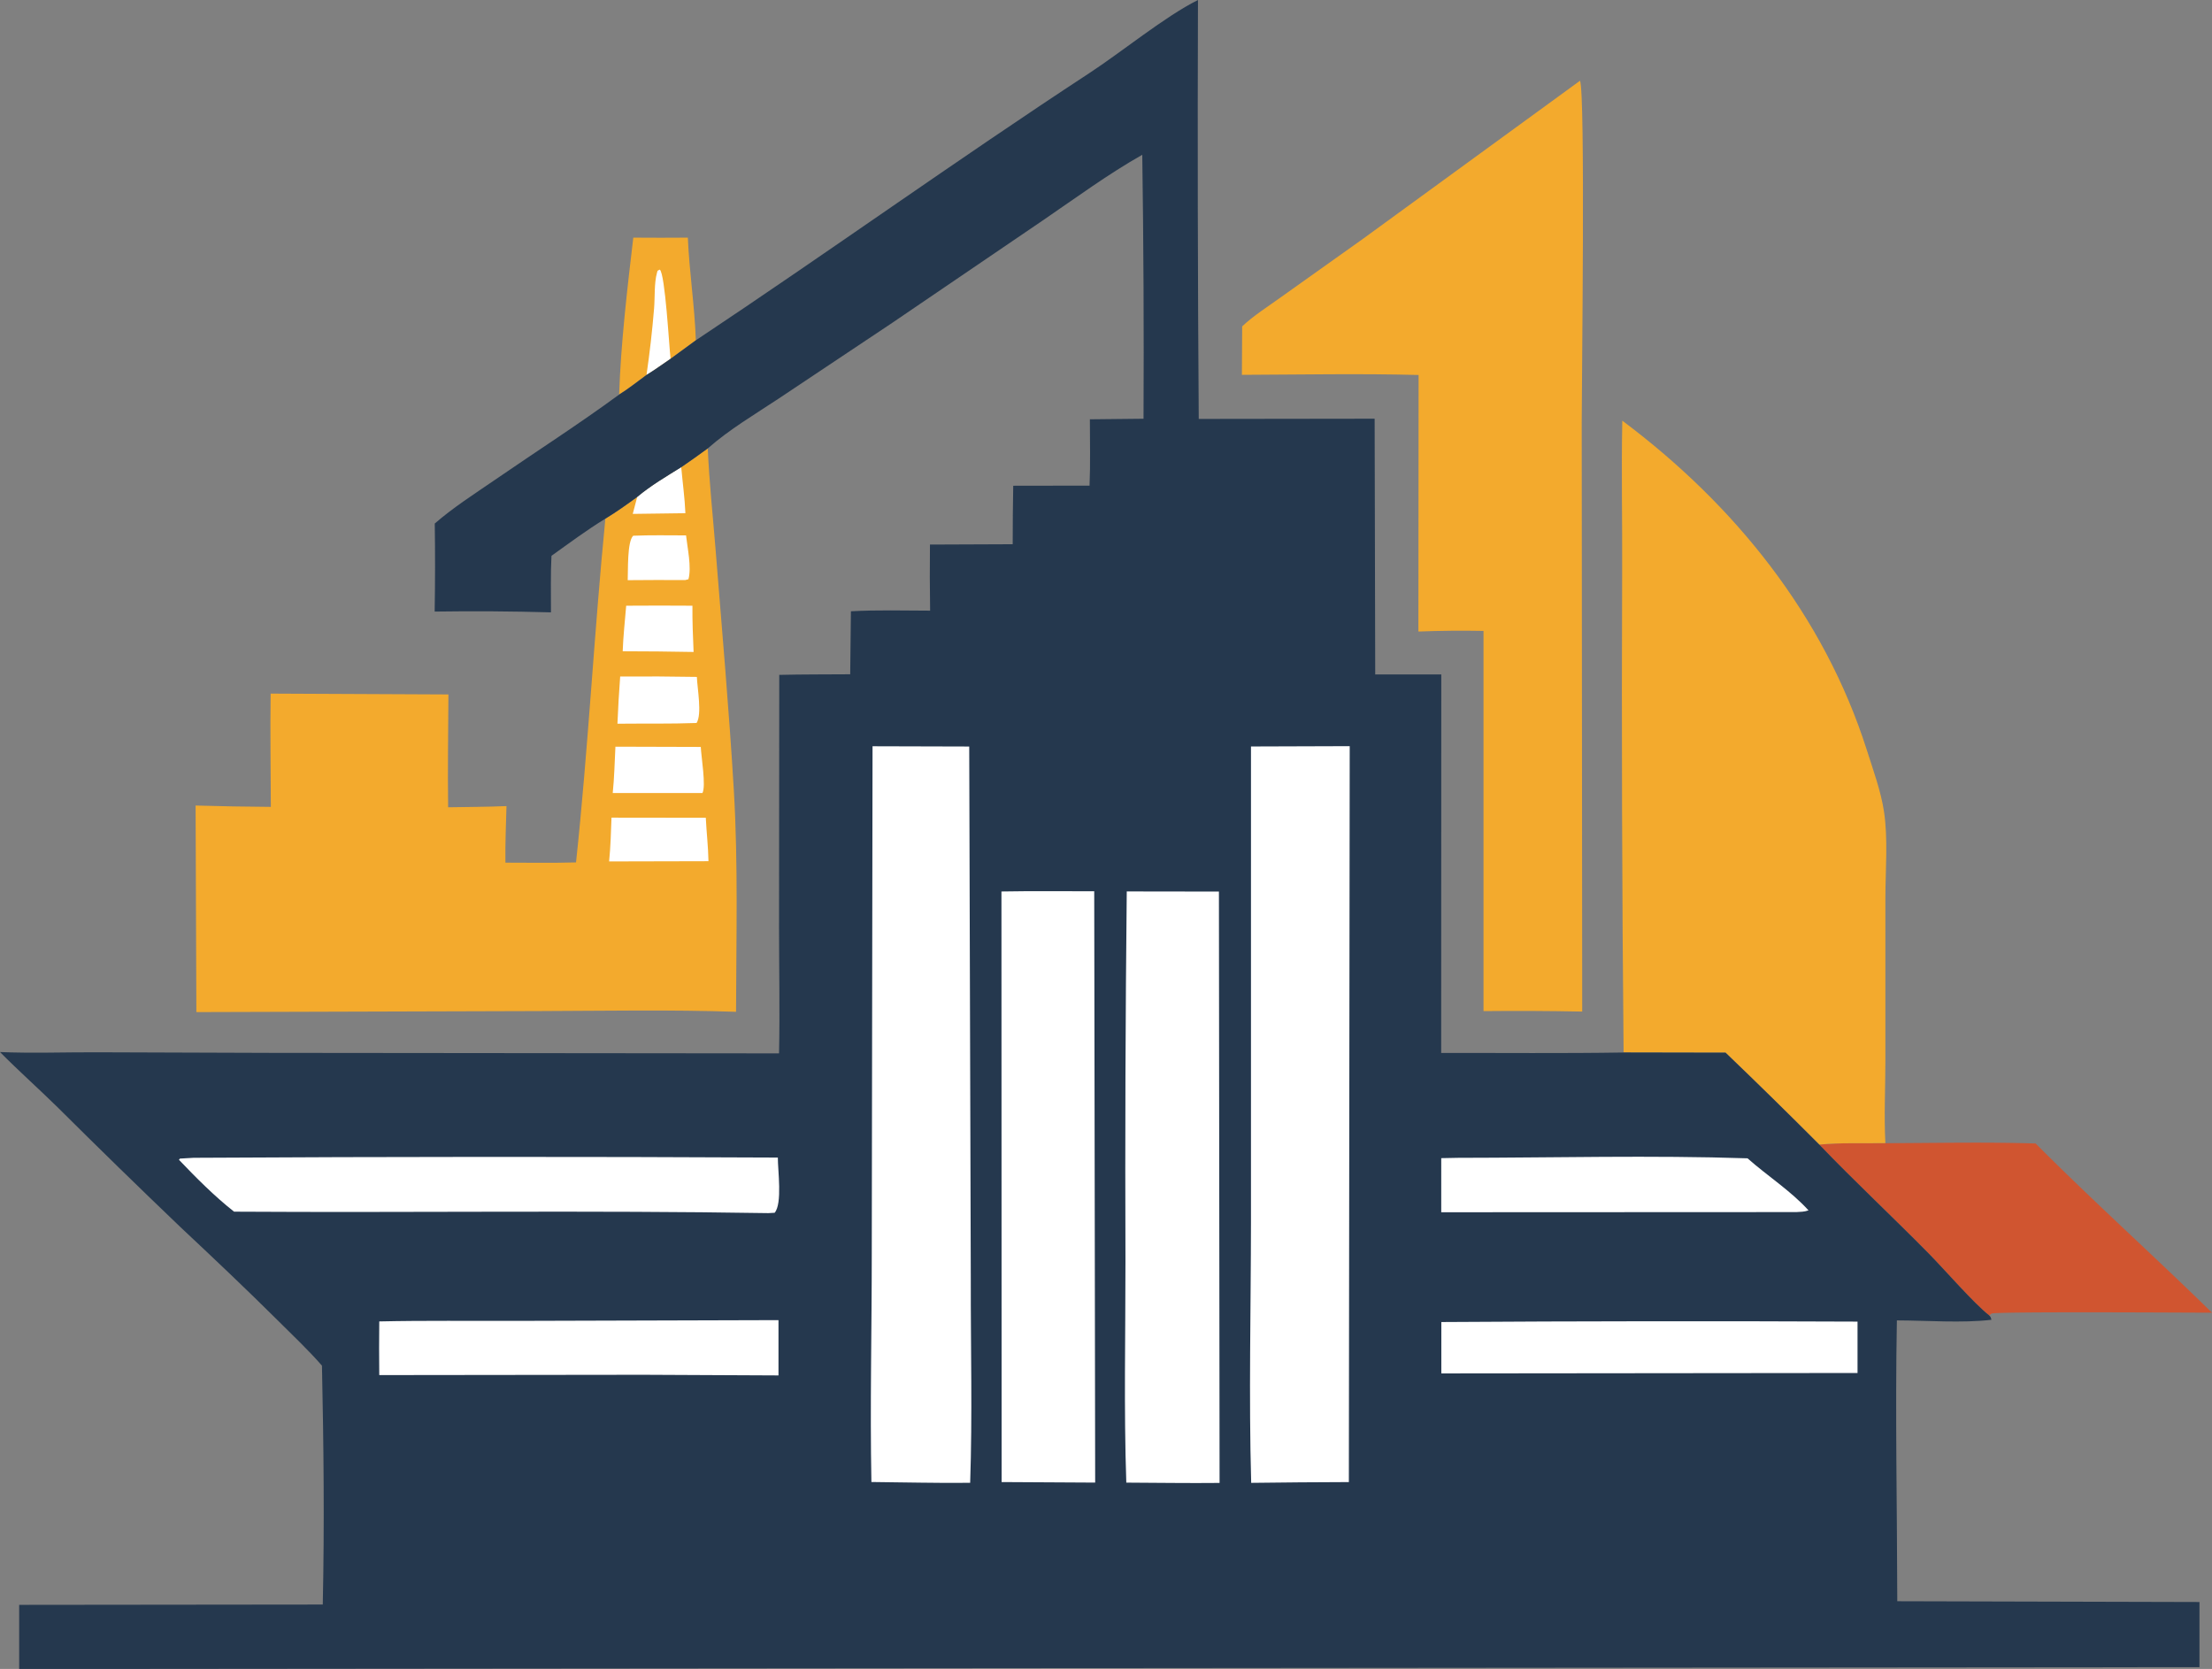 <svg xmlns="http://www.w3.org/2000/svg" viewBox="0 0 1520.39 1146.96"><rect x="0" y="0" width="1520.39" height="1146.96" fill="#808080" stroke="none"/><defs><style>.cls-1{fill:#f3aa2d;}.cls-2{fill:#fff;}.cls-3{fill:#d05530;}.cls-4{fill:#25384e;}</style></defs><g id="Слой_2" data-name="Слой 2"><g id="Layer_1" data-name="Layer 1"><path class="cls-1" d="M435.29,163.31q18.75.15,37.49,0c1,23.6,4.69,47,5.5,70.55l-17.34,12.65c-5.49,3.73-10.92,7.68-16.57,11.14-6.16,4.47-12.32,9.49-18.8,13.46C426.68,236.41,431.21,197.82,435.29,163.31Z"/><path class="cls-2" d="M444.37,257.65q3.31-22.71,5.2-45.58c.64-7.44,0-17.6,2-24.61.55-1.89.06-1.16,1.94-2.19,3.7,3.15,6.37,52.5,7.39,61.24C455.45,250.24,450,254.19,444.37,257.65Z"/><path class="cls-3" d="M1295.9,785.62c34.37-.08,68.91-.86,103.27.22,39.48,39.66,81.24,77.11,121.22,116.28-13.93,0-148.56-.89-151.47.61a14.54,14.54,0,0,0-1.69,1.26c-10.59-8.24-30.81-31.6-41.79-42.75-24.73-25.12-50.54-49.19-75-74.61C1265.37,785.18,1280.92,785.88,1295.9,785.62Z"/><path class="cls-1" d="M1086,55.48c3.73,8.07,1.17,208.05,1.17,235l.34,404.7q-33.91-.67-67.84-.32l0-161.64,0-99.64q-22.4-.42-44.76.42l.14-176.3c-40.37-1.05-81-.25-121.45-.1l.19-33.31c7.81-7.39,17.53-13.46,26.25-19.77L937,164Z"/><path class="cls-1" d="M1115.06,289.09c77.12,57.72,138.64,133.82,168.11,226.46,4.27,13.44,9.59,28,11.73,41.91,2.93,19.17,1,40.3,1,59.77V729c0,18.69-1,38,0,56.59-15,.26-30.53-.44-45.42,1q-31.86-31.95-64.43-63.19l-70.09-.13q-1.62-165.85-1-331.71C1115.12,357.46,1114.37,323.21,1115.06,289.09Z"/><path class="cls-1" d="M486.48,308.11c1,23.45,3.57,46.93,5.43,70.33,4.36,54.88,9.25,109.87,12.49,164.82,3,50.54,1.62,101.46,1.51,152.08-44.94-1.52-90.08-.65-135-.51l-235.94.71-.53-141.95q25.86.76,51.72.92c-.06-25.93-.52-51.92-.13-77.84l122.19.57c-.12,25.83-.56,51.72-.2,77.55,13.36-.24,26.76-.25,40.11-.82-.34,12.94-.93,25.93-.73,38.87,16.16,0,32.39.3,48.53-.17,8.36-78.14,12.43-157.69,20.16-236.19,7.6-4.65,14.77-9.79,22-15,9.33-7.81,19.93-14,30.23-20.43Q477.49,314.74,486.48,308.11Z"/><path class="cls-2" d="M438,341.45c9.33-7.81,19.93-14,30.23-20.43.94,10.51,2.43,21.12,2.87,31.66l-36.19.48Z"/><path class="cls-2" d="M435.22,368.17c12.08-.5,24.24-.24,36.33-.23.93,8.66,3.9,21.8,1.65,30.11l-2.21.59q-19.77-.12-39.54.07C431.76,392.14,431,372.23,435.22,368.17Z"/><path class="cls-2" d="M430.4,416.26q22.75-.17,45.53,0c-.11,10.61.36,21.19.8,31.79q-24.36-.46-48.73-.48C428.37,437.15,429.55,426.66,430.4,416.26Z"/><path class="cls-2" d="M426.27,464.93q26.36-.21,52.71.26c.28,7.68,3.68,25.74-.21,31.67-18.06.66-36.29.3-54.38.5Q425.05,481.13,426.27,464.93Z"/><path class="cls-2" d="M423,513.14l58.67.17c.33,7,3.69,26.79,1.16,31.66l-61.67,0C422.25,534.41,422.46,523.69,423,513.14Z"/><path class="cls-2" d="M420.31,561.91l64.81.08c.49,10,1.66,19.86,1.84,29.84l-68.29.16C419.68,582,419.94,572,420.31,561.91Z"/><path class="cls-4" d="M478.28,233.86c90.66-60.28,179.11-123.81,270.21-183.45C771,35.71,800.81,11.25,823.41,0q-.49,144,.53,287.9l120.9-.16.4,175.74h45.41l-.07,260.15c41.77-.1,83.63.36,125.38-.32l70.09.13q32.57,31.24,64.43,63.19c24.42,25.42,50.23,49.49,75,74.61,11,11.15,31.2,34.51,41.79,42.75,1.34,1.55.75.6,1.53,3-20.21,2.39-44.37.47-65,.42-1.2,64.23.17,128.78.27,193l207.71.54v44.76L13.17,1147l0-44.1,208.68-.22c1.18-54.51.62-109.63-.55-164.15-9.37-10.78-19.92-20.67-30-30.73-22.07-21.94-44.56-43.19-67.25-64.47q-42.72-40.85-84.62-82.53C26.38,748,12.79,735.92,0,723c21.85.92,43.84.11,65.72.16l121.14.41,348.6.34c.62-28.78,0-57.71,0-86.5l.15-173.61c16.24-.4,32.52-.29,48.77-.42l.49-43.29c18.06-1,36.34-.46,54.44-.43q-.36-22.71-.11-45.42l56.87-.23q0-20.1.36-40.19l52.46-.08c.65-15.13.22-30.43.23-45.58l36.87-.39q.45-90.7-.86-181.4c-23.32,13.18-45.54,29.52-67.65,44.62l-104,70.73-78.08,52.08c-16.39,10.86-34.11,21.31-48.89,34.34q-9,6.61-18.23,12.91c-10.3,6.41-20.9,12.62-30.23,20.43-7.2,5.24-14.37,10.38-22,15-12.75,7.76-24.88,16.85-37,25.5-.68,12.86-.29,26-.35,38.85q-40-1.12-79.94-.54.51-30.26.07-60.51c12.65-11,27.15-20.25,41-29.76,28.52-19.62,57.91-38.46,85.8-58.91,6.48-4,12.64-9,18.8-13.46,5.65-3.46,11.08-7.41,16.57-11.14Z"/><path class="cls-2" d="M1002.14,795.69c66.18-.05,132.85-1.84,199,.34,13.4,11.9,30,22.54,41.91,35.78-2.84,1-5.4,1-8.38,1.17l-244.05.11V795.91Z"/><path class="cls-2" d="M990.69,908.54q143-.93,286.06-.29l0,35.31-286.07.29Z"/><path class="cls-2" d="M355.2,907.75l179.88-.52v38l-92.83-.44L260.68,945q-.21-18.43,0-36.88C292.15,907.42,323.72,907.86,355.2,907.75Z"/><path class="cls-2" d="M133.12,795.67q200.76-1.17,401.52-.16c-.06,8.63,3.22,31.61-2.2,37.94l-4.38.24c-122.33-2-244.81-.24-367.17-1-13.38-10.49-26.14-23.35-37.89-35.65l.68-.83Z"/><path class="cls-2" d="M688.33,612.65c21.23-.39,42.53-.11,63.77-.15l.65,406.38-64.3-.36Z"/><path class="cls-2" d="M774.46,612.62l63.35.09.45,406.4c-21.36.23-42.75-.12-64.11-.21-1.72-50.58-.54-101.54-.58-152.17Q773.12,739.67,774.46,612.62Z"/><path class="cls-2" d="M859.85,513l67.86-.22-.59,505.75q-33.55.09-67.13.53c-1.69-59.46-.2-119.4-.15-178.91Z"/><path class="cls-2" d="M599.73,512.85l66.45.18,1.08,366.63c-.09,46.36,1.14,93-.43,139.37-22.59.28-45.29-.37-67.88-.55-1-52.29.26-104.81.25-157.12Z"/></g></g></svg>